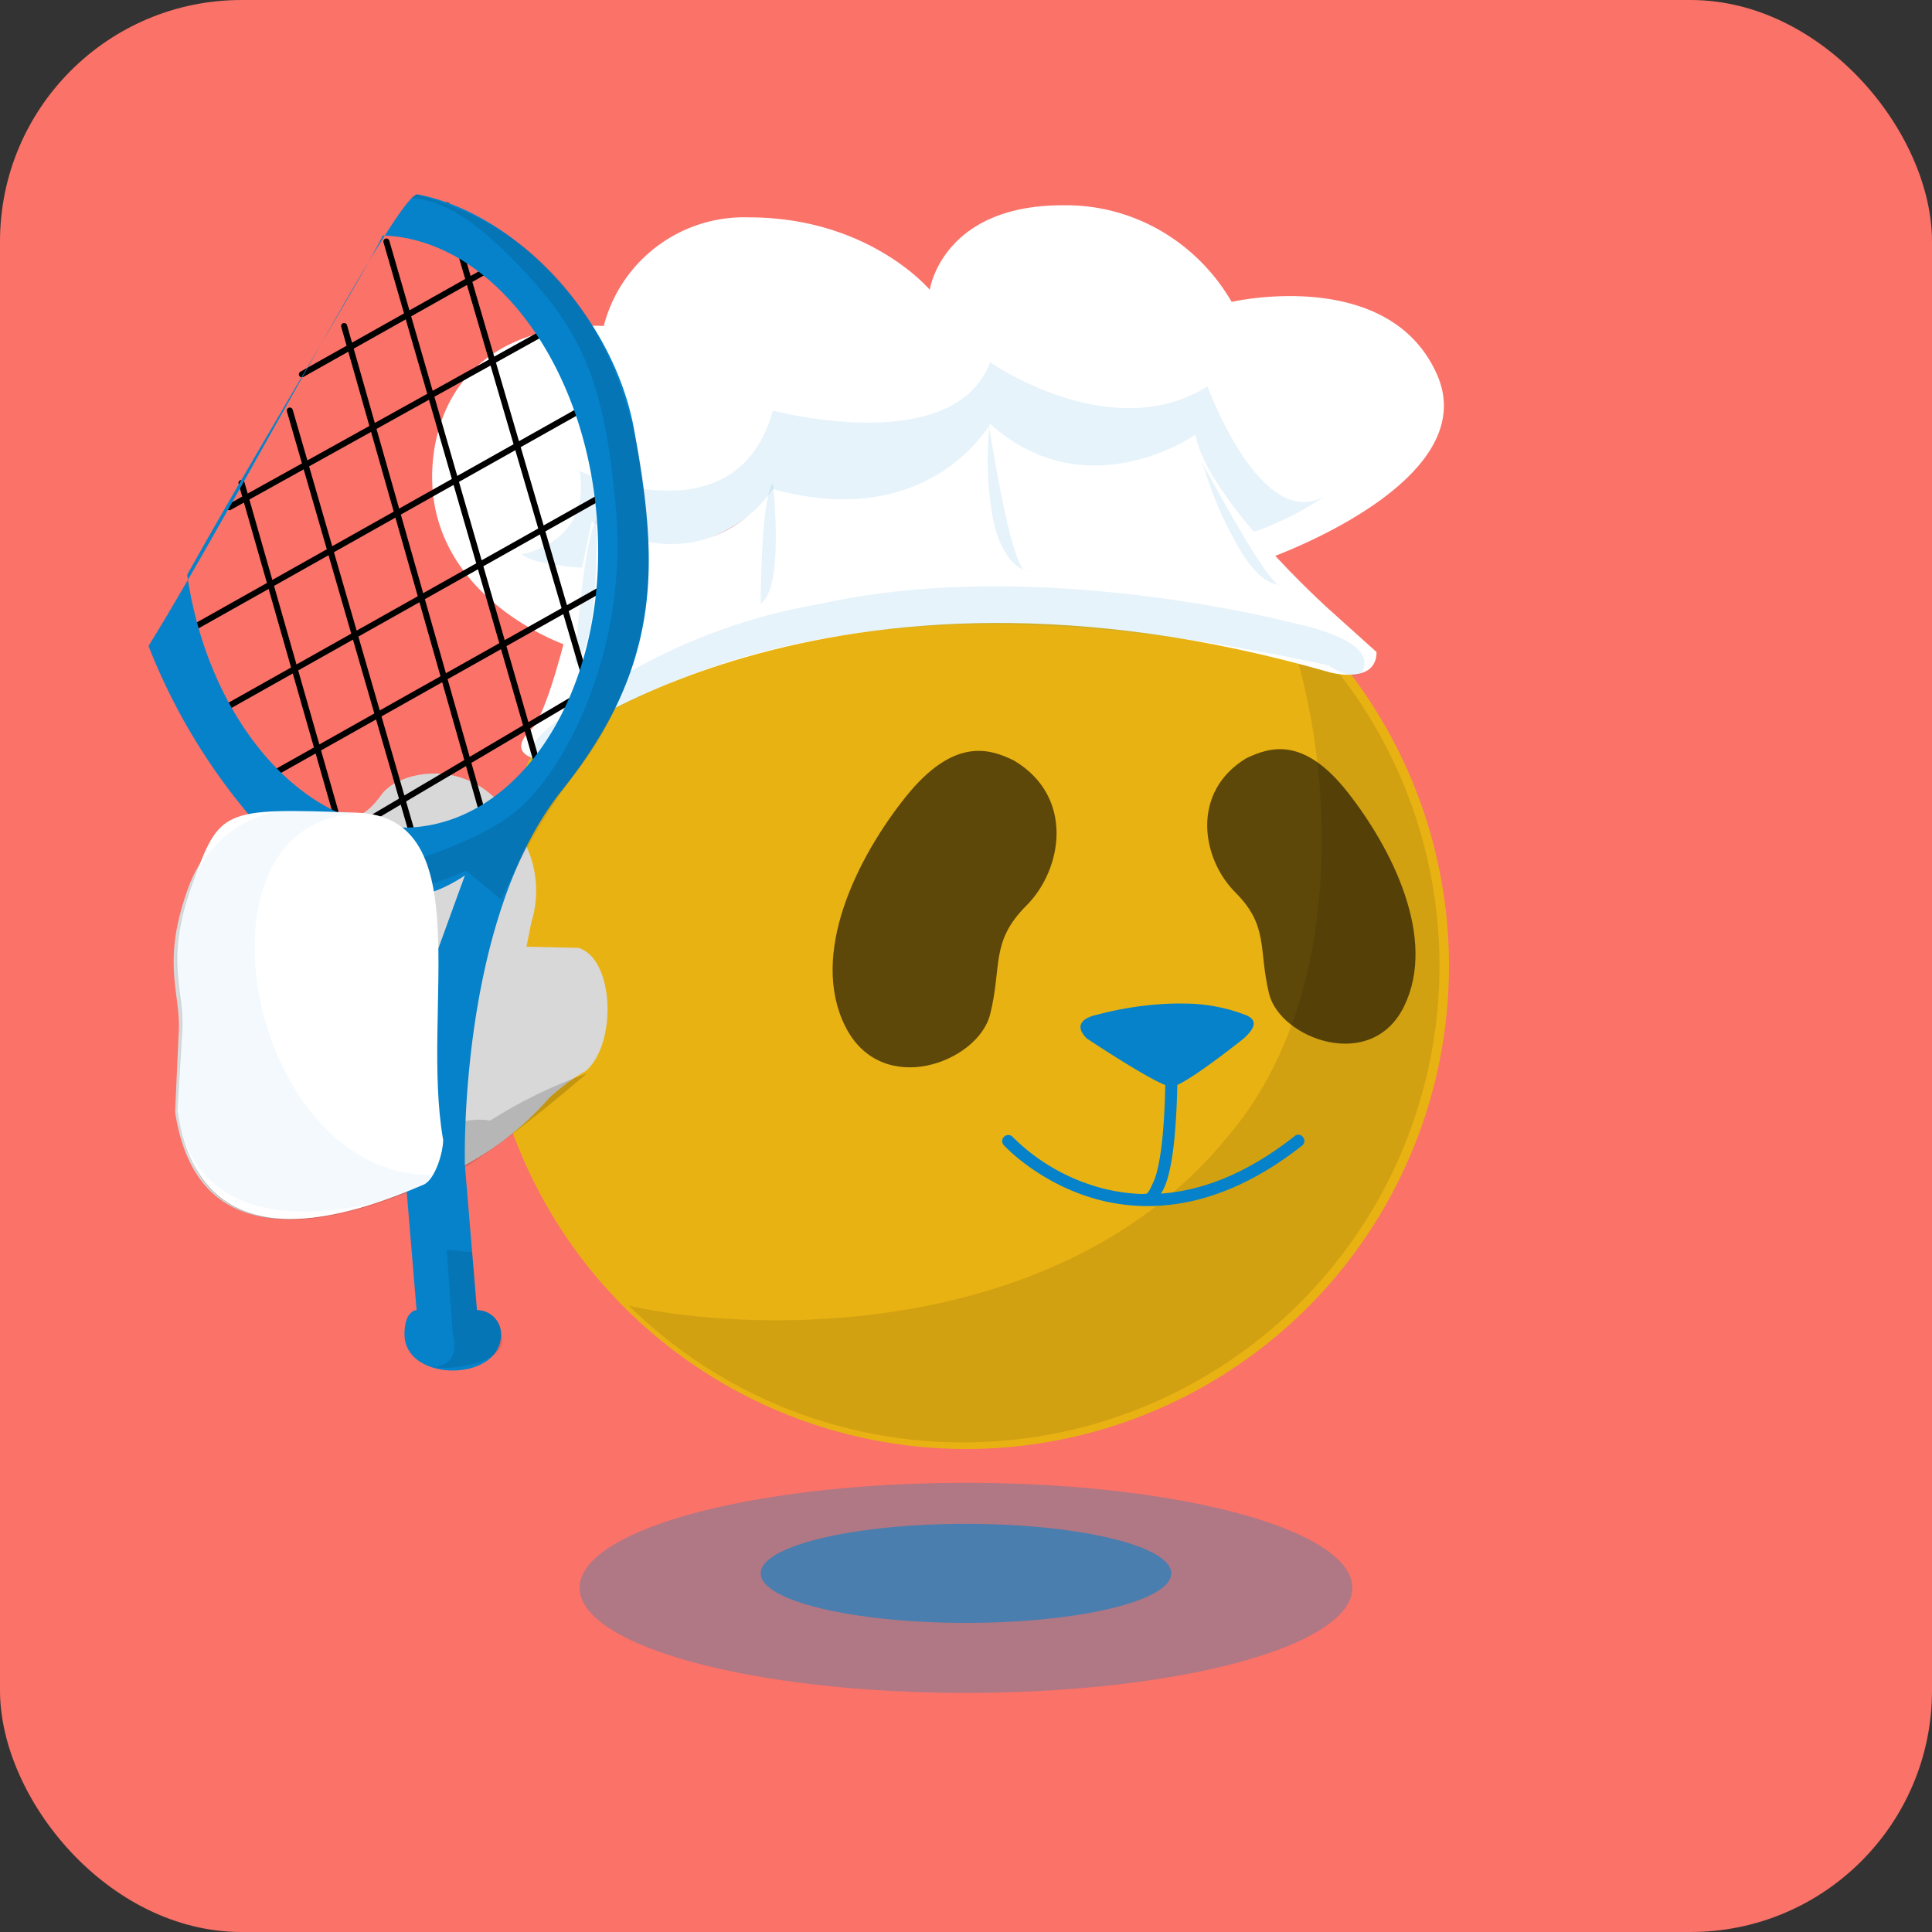 <svg viewBox="0 0 160 160" width="160" height="160" xmlns="http://www.w3.org/2000/svg">
    <rect x="0" y="0" width="160" height="160" fill="#333333" stroke="none"/>
    <defs><clipPath id="rectangle-clip-254">
    <rect x="0" y="0" width="160" height="160" rx="20" ry="20"/>
    </clipPath></defs>
    <g clip-path="url(#rectangle-clip-254)">
    <g color="#E9B213" fill="#0582CA">
<rect fill="#FA7268" x="0" y="0" width="160" height="160"/>
<circle cx="80" cy="80" r="40" fill="#E9B213"/>
<g opacity=".1" fill="#010101"><path d="M119.21,80a39.46,39.46,0,0,1-67.13,28.13c10.36,2.33,36,3,49.82-14.28,10.39-12.47,8.31-33.23,4.16-43.26A39.35,39.35,0,0,1,119.21,80Z"/></g>
<path d="M46.8 53.4S34 49 36 37c2-11 14-10 14-10a12 12 0 0112-9c10 0 15 6 15 6s1-7 11-7c5.8-.1 11.1 3 14 8 0 0 13-3 17 6s-14.1 15.3-14.1 15.3-7.9-9.3-6.4-9.8c0 0-4.5 7.5-17.5.5 0 0-7 10-17 4 0 0-7 7.7-15 2.8l-2.2 9.6z" fill="#fff"/><path d="M48 39s13 6 16-5c0 0 15 4 18-4 0 0 10 7 18 2 0 0 4.4 12.1 9.7 9.1A25.5 25.5 0 01104 44l-56 3s-3.7-.2-4.8-1.1c0 0 5.8-.9 4.8-6.9z" opacity=".1"/><path d="M44.2 62.8c1-.8 23.9-19.2 66-7.1 0 0 3.8 1 3.8-1.7l-4-3.6s-10-9-11-14.4c0 0-9 6.3-17-.9 0 0-5 9-18 5.4 0 0-5 8.1-15 2.7 0 0-3 15.3-5 17.2s.2 2.4.2 2.4z" fill="#fff"/><path d="M45.5 60.2A48.2 48.2 0 0168 50c18-4 39.1 1.6 39.1 1.6s5.9 1.1 5.9 3.3-3 .2-3 .2c-24.3-5.3-47.7-5.6-66 8 0-.1-1-.7 1.5-2.9zM64 40s1 8.6-1 10c0 0 0-8.6 1-10zm-14.6 3s.3 10.4-1.8 12c0 0 .7-10.3 1.8-12zm32.5-7.3a28 28 0 00.3 7.1c.8 4.2 2.9 4.5 2.9 4.5-1.5.5-3.6-15.3-3.2-11.6zm17.8 3c.7 2.3 1.6 4.4 2.8 6.5 2 3.6 3.6 3.2 3.6 3.2-.9.9-8-13-6.4-9.7z" opacity=".1"/>
<path d="M42.8 68.7c1.6 2.3 2 5.1 1.2 7.7l-.4 2 4.3.1c3 .9 3.2 8 .6 10.2-1.1.6-2.1 1.4-3 2.2a25 25 0 01-8.4 6.3l-3.3 1.4c-6 2.4-17.4 5.9-19.3-6.5l.3-6.6c.2-3.3-1.5-5.7.8-12s8.8-7.3 13.6-6c0 0 .8.5 2.4-1.7s8.3-3.3 11.2 2.9z" fill="#d8d8d8"/><path d="M48.6 88.9s-8.3 7.2-11.4 8.4c-2.7 1-16.2 8.1-21-.5-.6-1.5-1.2-3.1-1.5-4.7.9 2.2 5.7 4.2 10.6 4.3 6.6.3 11.2-4.3 15.3-3.6 2.5-1.6 5.2-2.9 8-3.9z" fill="#010101" opacity=".16"/><g fill="none" stroke="#000" stroke-width=".5" stroke-linecap="round" stroke-linejoin="round"><path d="M41 22l-16 9M49 57L27 70M46 27L19 42M48 34L16 52M41 71L28.5 27M45 65L32 20M35 72L24 34M49 58L37 17M28 68l-8-28M50 41L18 59M53 47L21 65"/></g><path d="M52.5 35.5c-1.7-9.2-9.7-17.8-17.9-19.4C33 15.8 20 41 12.3 53.5a50 50 0 009.2 15c9 14 11 15 12 28l1 12s-1 0-1 2 2 3 4 3 4-1 4-3a2 2 0 00-2-2l-1-12s-.6-20.2 8-31c8.5-10.6 8-19 6-30zm-18 48l-5-11s3 4 9 0l-4 11zm-.1-15c-8.9.7-17.1-8.5-18.9-20.9C22 36 30 23 31.7 19.5c8.9.3 16.6 10.3 17.7 23.1 1.2 13.5-5.6 25.1-15 25.9z"/><g fill="#010101" opacity=".1"><path d="M34 16.4c3.2.2 5.8 2.5 8 4.6 6 6 8 10 9 21s-3.5 20.5-7.5 24.5-14 6-14 6a8 8 0 005 1c1.4-.3 2.8-.8 4.1-1.4l2.9 2.4c1.6-3.5 3.5-6.9 5.8-10a29 29 0 006.4-19.4c-.3-9-3-24.6-19.2-29zM37 103.5l.5 7s.7 2.2-1.1 2.6 6.1.4 5.1-2.6a2 2 0 00-2-2l-.4-4.8-2.1-.2z"/></g><path d="M35.1 98.1c-5.6 2.4-18.4 7.2-20.4-6.1l.4-6.7c.2-3.3-1.5-5.7.8-12s2.4-6.4 13.6-6c10.3.3 5.3 16.3 7.2 27.1 0 1.1-.7 3.3-1.6 3.7z" fill="#fff"/><path d="M37.2 97.2c3.2-.7-20.2 10.3-22.5-5.2l.3-6.6c.2-3.3-1.5-5.7.8-12s8.8-7.3 13.6-6c-14.8.9-8.4 31.9 7.8 29.8z" opacity=".05"/>
<g fill="#010101" opacity=".6"><path d="M84 63c-2-1-5-2-9 3s-8 13-5 19 11 3 12-1 0-6 3-9 4-9-1-12zM103.2 62.8c1.9-.9 4.7-1.9 8.4 2.8s7.4 12.1 4.7 17.7-10.3 2.7-11.2-1 0-5.6-2.8-8.4-3.7-8.3.9-11.1z"/></g><path d="M98 83.11c-3.7-.06-7 .89-7 .89-1.5.3-2 1-1 2 0 0 4.74 3.16 6.5 3.86a58.45 58.45 0 01-.17 3.68c-.11 1.37-.3 2.73-.57 3.69-.14.48-.3.78-.4 1.01-.23.49-.38.61-.38.61-.38.04-.47.03-.47.03-1.5-.06-2.88-.33-4.1-.73a16.37 16.37 0 01-6.54-3.99.5.5 0 10-.74.68s2.58 2.84 6.97 4.26c4.38 1.42 10.6 1.38 17.7-4.2.58-.41-.08-1.26-.6-.8-4.13 3.25-7.85 4.52-11.06 4.75.25-.36.43-.82.58-1.35.3-1.08.49-2.48.6-3.88.11-1.37.16-2.73.18-3.77C99.1 89.13 103 86 103 86c1-.9 1.2-1.6 0-2a14.21 14.21 0 00-5-.89z"/>
<ellipse cx="80" cy="131.5" rx="32" ry="8.7" opacity=".3"/><ellipse cx="80" cy="130.3" rx="17" ry="4.1" opacity=".6"/>
</g>
    </g></svg>